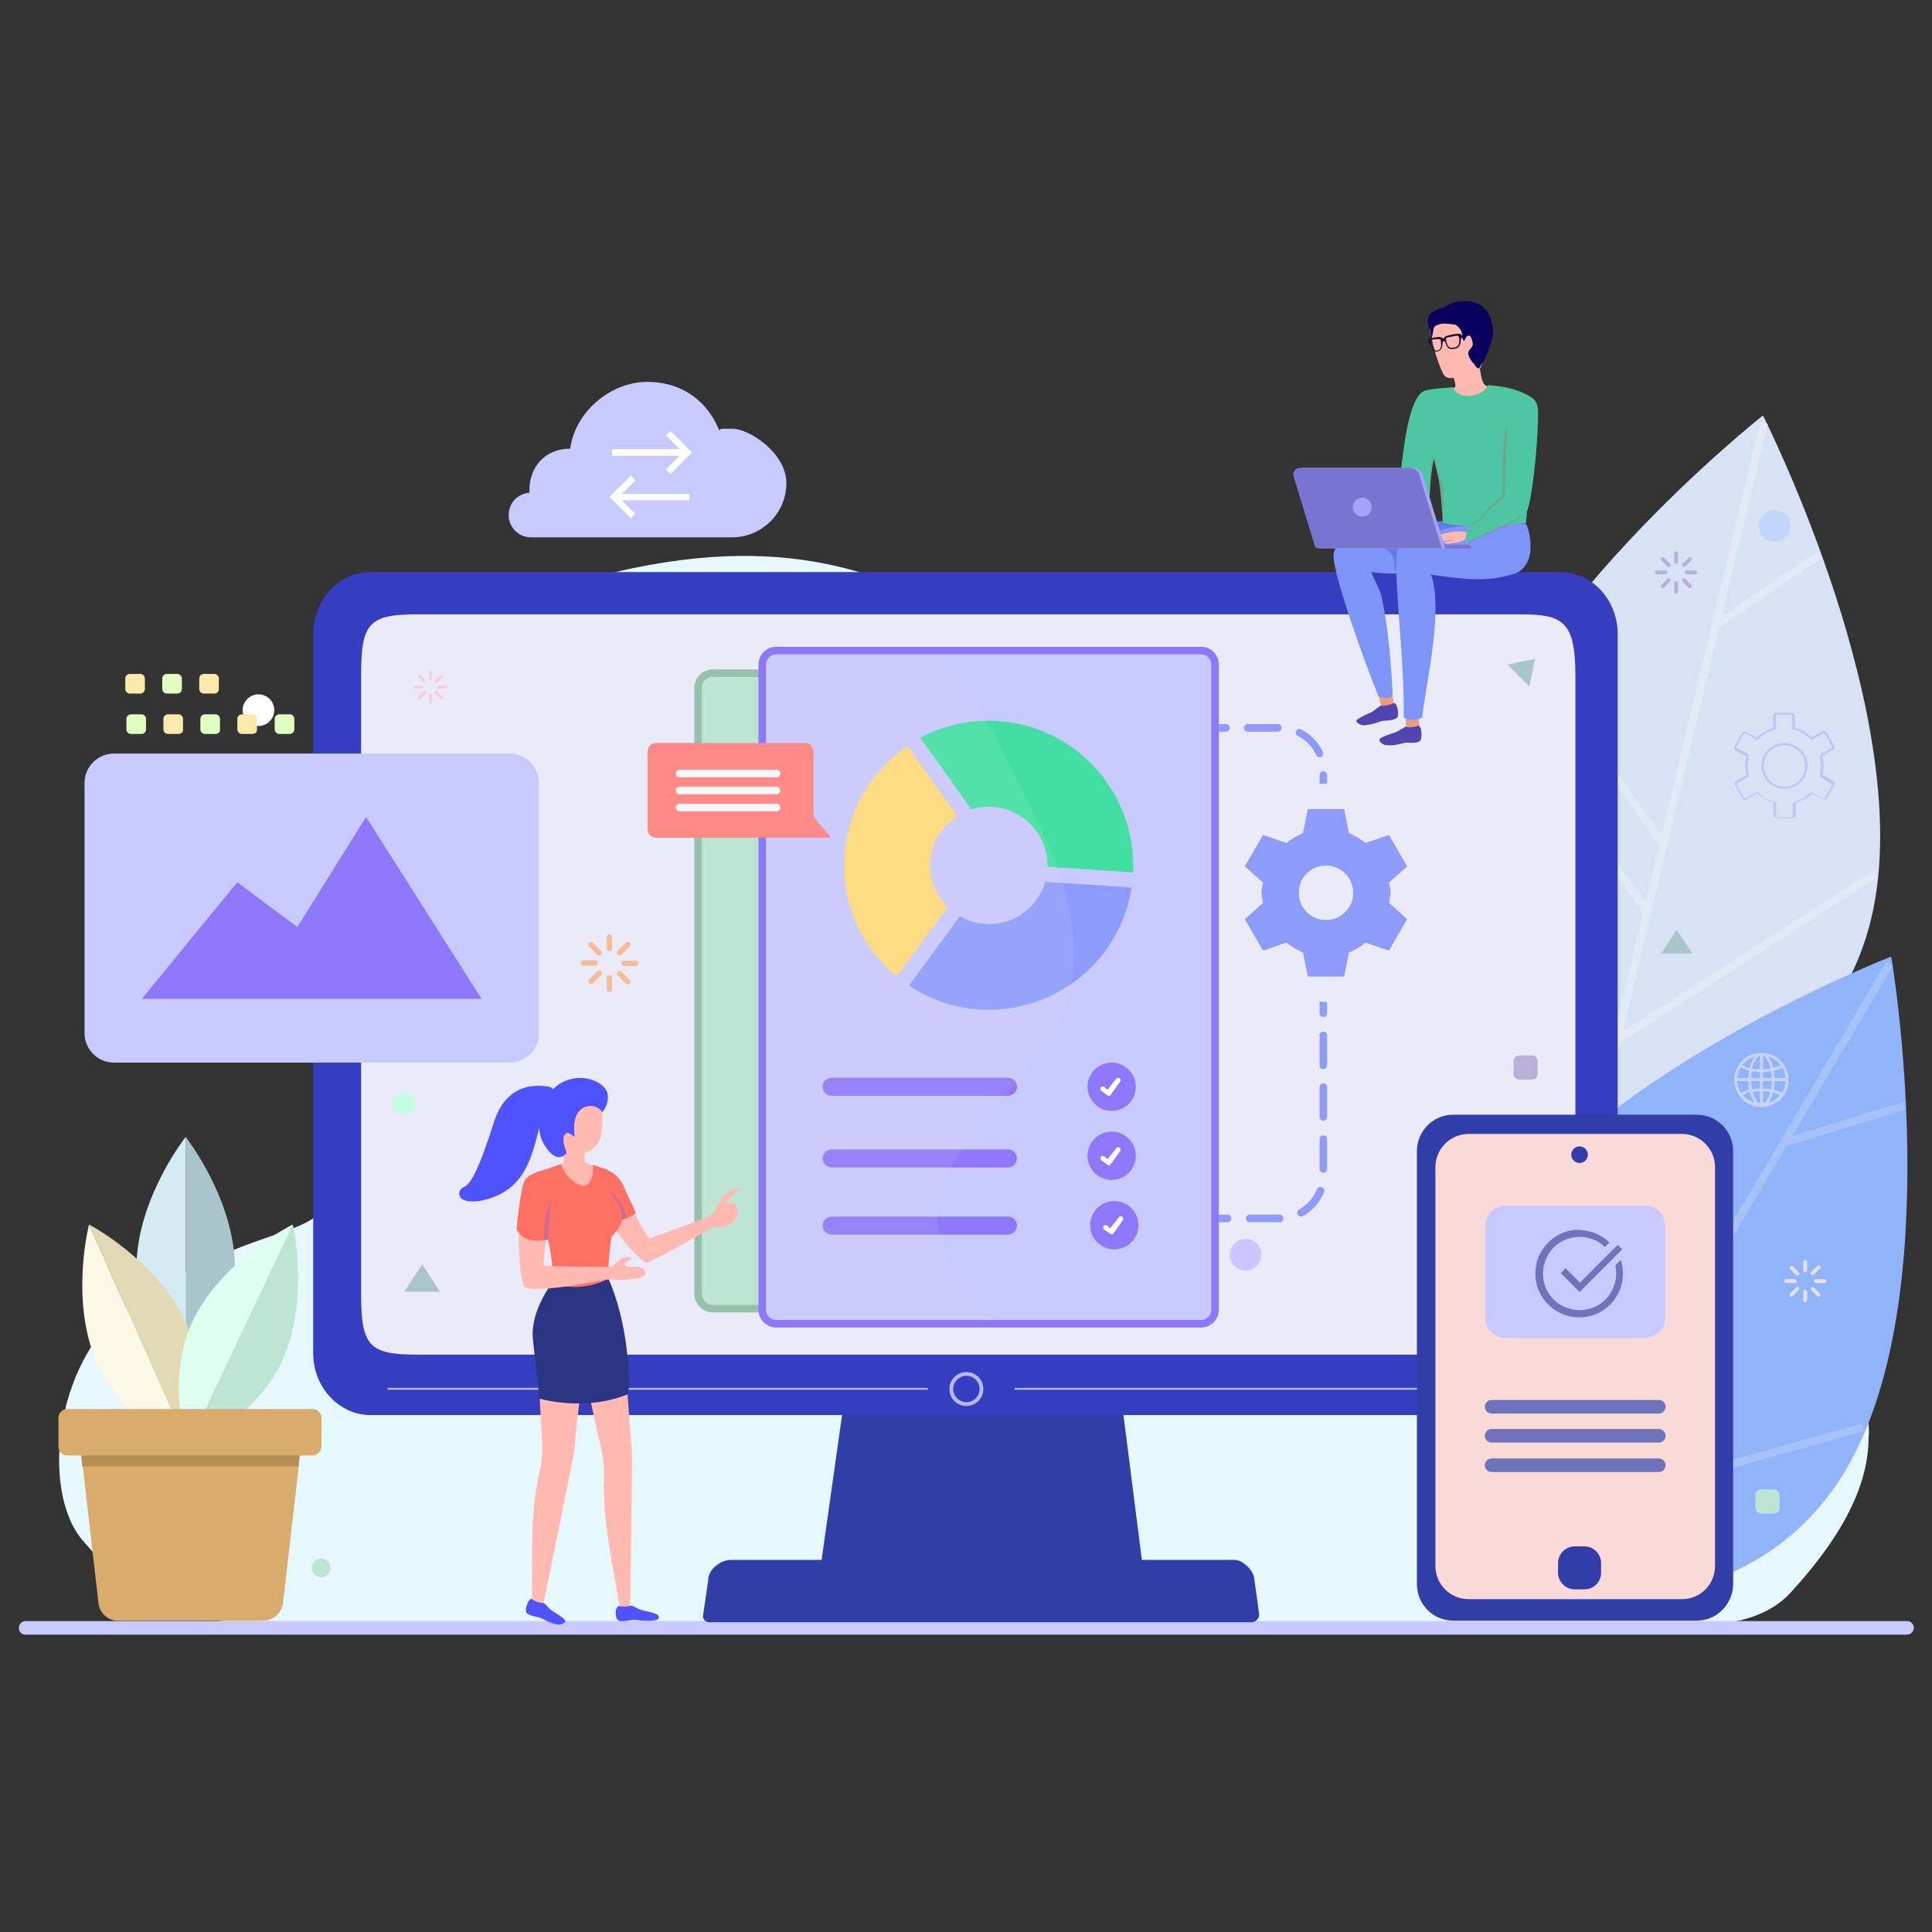 <svg version="1.1" id="Layer_1" xmlns="http://www.w3.org/2000/svg" x="0" y="0" viewBox="0 0 512 512" style="enable-background:new 0 0 512 512" xml:space="preserve"><rect x="0" y="0" width="512" height="512" fill="#333333" stroke="none"/><style>.st1{fill:#f3fcff}.st2{fill:#c8c9ff}.st4{fill:#e2eaf7}.st6{opacity:.6}.st7{fill:#b4cbf9}.st8{fill:#313da8}.st10{fill:#eaeaf9}.st11{fill:#b7b7f7}.st12{fill:#f6f6ff}.st13{fill:#bee5d4}.st15{opacity:.8}.st16{fill:#f2f2f2}.st17{opacity:.1}.st18{fill:#8e9afc}.st19{fill:#8e77fa}.st20{fill:#fff}.st25{fill:#f9f9f9}.st27{fill:#6f73bc}.st28{fill:#ffb9b0}.st29{fill:#4ec6a4}.st30{fill:#ed9c80}.st31{fill:#7d94f9}.st33{fill:#5045af}.st34{fill:#7a74d1}.st35{fill:#a4a4f7}.st36{opacity:.25}.st37{fill:#ce4a30}.st40{fill:#fe7062}.st41{opacity:.35}.st42{fill:#7762ef}.st44{fill:#4f52ff}.st50{fill:#d8ac6c}.st58,.st63,.st65,.st66,.st67{fill-rule:evenodd;clip-rule:evenodd;fill:#b8b0d6}.st63,.st65,.st66,.st67{fill:#bee5d4}.st65,.st66,.st67{fill:#e1ffc2}.st66,.st67{fill:#f9eaac}.st67{fill:#aac4cc}</style><g id="Feature_Graphic"><g id="base"><path d="M36.3 344.5c44.4-28.3 56.4-9.2 49.5-48.3-6.9-39.1-12.8-125.9 81.8-145.6 94.9-19.8 101.4 58.1 178.4 22.7 77-35.4 160.5 48 121.6 114.8-31.8 54.5 69.1 66.2 6.9 134-6.8 7.4-17.9 8.8-27.9 8.8l-380.7-1c-19.9 0-31.2-6.5-44.1-21.8-11.3-13.4-7.3-49.7 14.5-63.6z" style="fill:#e6f7ff"/><path class="st1" d="m469.8 284.2-352.6 73.1 378 23.5s1.2-7.3-5.7-19.9c-4.8-8.8-19-26.7-21.3-30.2-5.2-8.2-6.4-13.7-6.9-20.3-.2-2.4.2-8.9 2.4-14.1 2.9-6.5 6.1-12.1 6.1-12.1zM106.5 183.9l220.8 53.4-244.7 13.9s.3-5.2 1.4-14.8c.7-6.1 2.1-11.6 2.9-14.2 1.6-5.5 2.2-7.2 4.1-12.5.5-1.5 3-6.9 4-8.8 5.6-9.8 11.5-17 11.5-17z"/></g><path class="st2" d="M505.3 433.2H6.7c-1 0-1.7-.8-1.7-1.8s.8-1.8 1.7-1.8h498.7c1 0 1.8.8 1.8 1.8-.1 1.1-.9 1.8-1.9 1.8z"/><g id="leave_1"><path d="M495.9 243.4c-12.4 52.1-71.5 56.5-71.5 56.5s-50.4-31.7-38-83.8 80.8-106 80.8-106 41.2 81.2 28.7 133.3z" style="fill:#d7e2f4"/><path transform="rotate(13.433 445.25 205.554)" class="st4" d="M444.1 109.5h2.1v192.1h-2.1z"/><path transform="rotate(57.25 462.537 253.723)" class="st4" d="M461.5 212.7h2.1v82h-2.1z"/><path transform="rotate(144.587 417.669 214.992)" class="st4" d="M416.6 181.9h2.1V248h-2.1z"/><path transform="rotate(144.587 423.694 199.78)" class="st4" d="M422.6 169.8h2.1v60h-2.1z"/><path transform="rotate(55.738 468.404 156.419)" class="st4" d="M467.3 139.7h2.1v33.4h-2.1z"/></g><g id="leave_2"><path d="M489.3 389.3c-27.2 46.1-85 33-85 33s-38.9-45.1-11.6-91.3c27.2-46.1 108.5-77.5 108.5-77.5s15.3 89.6-11.9 135.8z" style="fill:#91b3fa"/><g class="st6"><path transform="rotate(30.56 451.958 338.066)" class="st7" d="M450.9 242.1h2.1v192.1h-2.1z"/><path transform="rotate(74.371 454.36 389.288)" class="st7" d="M453.3 348.3h2.1v82h-2.1z"/><path transform="rotate(161.714 422.896 339.047)" class="st7" d="M421.8 306h2.1v66.1h-2.1z"/><path transform="rotate(161.714 433.132 326.283)" class="st7" d="M432.1 296.3h2.1v60h-2.1z"/><path transform="rotate(72.86 488.619 298.027)" class="st7" d="M487.5 281.3h2.1v33.4h-2.1z"/></g></g><g id="MAC"><g id="Mac"><path class="st8" d="M331.6 429.9H187.9c-.9 0-1.6-.7-1.6-1.6l1.4-9.7c0-2.7 3.3-5.2 5.9-5.2h133.7c2.1 0 5.1 3 5.1 5.1l1.3 9.3c0 1.2-.9 2.1-2.1 2.1z"/><path class="st8" d="M296.9 368.5c-2.3-6.1-13.9-2-19.3-2H243c-5.4 0-16.9-4.8-18.6-.3l-7.2 51c0 4.4 9.9 3.3 15.3 3.3H288c5.4 0 15.2 2 15.2-2.4l-6.3-49.6z" id="Rounded_Rectangle_22_copy_3"/><path d="M413.5 151.6H98.2C89.8 151.6 83 159 83 168v190.6c0 9 6.8 16.4 15.2 16.4h315.3c8.4 0 15.2-7.3 15.2-16.4V168c0-9-6.8-16.4-15.2-16.4z" style="fill:#363dc1" id="Rounded_Rectangle_22_1_"/><path class="st10" d="M402.5 162.8H110.7c-13.1 0-15 2.4-15 16.3v163.6c0 13.9 1.9 16.3 15 16.3h291.8c15 0 15 0 15-16.3V179.1c0-14.8-3.5-16.3-15-16.3z" id="Rounded_Rectangle_22_copy_2_"/></g><path class="st11" d="M256.1 372.6c-2.5 0-4.5-2-4.5-4.5s2-4.5 4.5-4.5 4.5 2 4.5 4.5-2 4.5-4.5 4.5zm0-8c-1.9 0-3.5 1.6-3.5 3.5s1.6 3.5 3.5 3.5 3.5-1.6 3.5-3.5-1.5-3.5-3.5-3.5z"/><path class="st12" d="M102.7 368.1h143.2"/><path class="st11" d="M102.7 367.8h143.2v.5H102.7z"/><g><path class="st12" d="M268.9 368.1h142.5"/><path class="st11" d="M268.9 367.8h142.5v.5H268.9z"/></g></g><g id="Main_Docs"><path class="st13" d="M280.8 346.8h-91.9c-2.2 0-3.9-1.7-3.9-3.9V182.3c0-2.2 1.7-3.9 3.9-3.9h91.9c2.2 0 3.9 1.7 3.9 3.9v160.6c0 2.1-1.8 3.9-3.9 3.9z"/><path d="M280.8 347.8h-91.9c-2.7 0-4.9-2.2-4.9-4.9V182.3c0-2.7 2.2-4.9 4.9-4.9h91.9c2.7 0 4.9 2.2 4.9 4.9v160.6c0 2.7-2.2 4.9-4.9 4.9zm-91.9-168.4c-1.6 0-2.9 1.3-2.9 2.9v160.6c0 1.6 1.3 2.9 2.9 2.9h91.9c1.6 0 2.9-1.3 2.9-2.9V182.3c0-1.6-1.3-2.9-2.9-2.9h-91.9z" style="fill:#97c1ab"/><g class="st15"><path class="st16" d="M233.8 191.2h-27.7c-.8 0-1.5-.7-1.5-1.5s.7-1.5 1.5-1.5h27.7c.8 0 1.5.7 1.5 1.5.1.8-.6 1.5-1.5 1.5zM233.8 196.4h-27.7c-.8 0-1.5-.7-1.5-1.5s.7-1.5 1.5-1.5h27.7c.8 0 1.5.7 1.5 1.5.1.8-.6 1.5-1.5 1.5zM233.8 201.6h-27.7c-.8 0-1.5-.7-1.5-1.5s.7-1.5 1.5-1.5h27.7c.8 0 1.5.7 1.5 1.5.1.8-.6 1.5-1.5 1.5z"/></g><g class="st15"><path class="st16" d="M280.8 320.1h-71.9c-1.4 0-2.5-1.1-2.5-2.5s1.1-2.5 2.5-2.5h71.9c1.4 0 2.5 1.1 2.5 2.5-.1 1.4-1.2 2.5-2.5 2.5z"/></g><g class="st15"><path class="st16" d="M280.8 328.8h-71.9c-1.4 0-2.5-1.1-2.5-2.5s1.1-2.5 2.5-2.5h71.9c1.4 0 2.5 1.1 2.5 2.5-.1 1.4-1.2 2.5-2.5 2.5z"/></g><g class="st15"><path class="st16" d="M280.8 337.5h-71.9c-1.4 0-2.5-1.1-2.5-2.5s1.1-2.5 2.5-2.5h71.9c1.4 0 2.5 1.1 2.5 2.5-.1 1.4-1.2 2.5-2.5 2.5z"/></g><g class="st17"><path class="st16" d="M238.4 178.9c-.2 0-26.8 45.6-30.3 63-2.2 11.1-3.2 26.3 8.4 40.4 12.1 14.8 26.2 28.2 24.5 41.9-1.8 13.7-14.8 24.6-14.8 24.6h49.4s4.5.1 5.4 0c1.9-.1 2.7-1.3 3-1.9.4-.7.3-1.8.3-1.8l.2-162.6c0-1.7-1.6-3.5-3.6-3.5h-42.5z"/></g><g><path class="st18" d="M339.1 323.9h-7.9c-.6 0-1-.4-1-1s.4-1 1-1h7.9c.6 0 1 .4 1 1s-.4 1-1 1zm-13.8 0h-7.9c-.6 0-1-.4-1-1s.4-1 1-1h7.9c.6 0 1 .4 1 1s-.4 1-1 1zm-13.8 0h-7.9c-.6 0-1-.4-1-1s.4-1 1-1h7.9c.6 0 1 .4 1 1s-.4 1-1 1zm-13.8 0h-7.9c-.6 0-1-.4-1-1s.4-1 1-1h7.9c.6 0 1 .4 1 1s-.4 1-1 1zm-13.7 0h-1.4c-2.4 0-4.6-.7-6.6-1.9-.5-.3-.6-.9-.3-1.4.3-.5.9-.6 1.4-.3 1.7 1 3.6 1.6 5.6 1.6h1.4c.6 0 1 .4 1 1s-.6 1-1.1 1zm60.8-1.5c-.3 0-.7-.2-.9-.5-.3-.5-.1-1.1.4-1.4 2.1-1.2 3.8-3.1 4.7-5.3.2-.5.8-.8 1.3-.6.5.2.8.8.6 1.3-1.1 2.7-3 4.9-5.5 6.3-.3.2-.4.2-.6.2zm-72.4-4.4c-.3 0-.7-.2-.9-.5-1.1-1.9-1.6-4-1.6-6.2v-1.9c0-.6.4-1 1-1s1 .4 1 1v1.9c0 1.8.5 3.6 1.4 5.2.3.5.1 1.1-.4 1.4-.2 0-.4.1-.5.1zm78.3-7.2c-.6 0-1-.4-1-1v-7.9c0-.6.4-1 1-1s1 .4 1 1v7.9c0 .6-.4 1-1 1zm-79.8-6.4c-.6 0-1-.4-1-1v-7.9c0-.6.4-1 1-1s1 .4 1 1v7.9c0 .6-.5 1-1 1zm79.8-7.4c-.6 0-1-.4-1-1v-7.9c0-.6.4-1 1-1s1 .4 1 1v7.9c0 .6-.4 1-1 1zm-79.8-6.4c-.6 0-1-.4-1-1v-7.9c0-.6.4-1 1-1s1 .4 1 1v7.9c0 .6-.5 1-1 1zm79.8-7.3c-.6 0-1-.4-1-1v-7.9c0-.6.4-1 1-1s1 .4 1 1v7.9c0 .5-.4 1-1 1zm-79.8-6.4c-.6 0-1-.4-1-1V268c0-.6.4-1 1-1s1 .4 1 1v7.9c0 .5-.5 1-1 1zm79.8-7.4c-.6 0-1-.4-1-1v-7.9c0-.6.4-1 1-1s1 .4 1 1v7.9c0 .5-.4 1-1 1zm-79.8-6.4c-.6 0-1-.4-1-1v-7.9c0-.6.4-1 1-1s1 .4 1 1v7.9c0 .5-.5 1-1 1zm79.8-7.4c-.6 0-1-.4-1-1v-7.9c0-.6.4-1 1-1s1 .4 1 1v7.9c0 .5-.4 1-1 1zm-79.8-6.4c-.6 0-1-.4-1-1v-7.9c0-.6.4-1 1-1s1 .4 1 1v7.9c0 .5-.5 1-1 1zm79.8-7.4c-.6 0-1-.4-1-1V233c0-.6.4-1 1-1s1 .4 1 1v7.9c0 .6-.4 1-1 1zm-79.8-6.4c-.6 0-1-.4-1-1v-7.9c0-.6.4-1 1-1s1 .4 1 1v7.9c0 .6-.5 1-1 1zm79.8-7.4c-.6 0-1-.4-1-1v-7.9c0-.6.4-1 1-1s1 .4 1 1v7.9c0 .6-.4 1-1 1zm-79.8-6.4c-.6 0-1-.4-1-1v-7.9c0-.6.4-1 1-1s1 .4 1 1v7.9c0 .6-.5 1-1 1zm79.8-7.4c-.6 0-1-.4-1-1v-7.9c0-.6.4-1 1-1s1 .4 1 1v7.9c0 .6-.4 1-1 1zm-79.8-6.4c-.6 0-1-.4-1-1v-2.4c0-2 .5-3.9 1.4-5.7.3-.5.9-.7 1.3-.4.5.3.7.9.4 1.3-.8 1.5-1.1 3.1-1.1 4.8v2.4c0 .6-.5 1-1 1zm78.8-7.2c-.4 0-.7-.2-.9-.6-1-2.2-2.7-4-4.9-5.1-.5-.2-.7-.9-.4-1.3.2-.5.8-.7 1.3-.4 2.6 1.3 4.6 3.4 5.8 6 .2.5 0 1.1-.5 1.3-.1.1-.3.1-.4.1zm-73.7-4.8c-.3 0-.6-.2-.8-.4-.3-.5-.2-1.1.3-1.4 2.1-1.4 4.5-2.2 7.1-2.2h1c.6 0 1 .4 1 1s-.4 1-1 1h-1c-2.1 0-4.2.6-6 1.8-.2.1-.4.2-.6.2zm62.6-2h-7.9c-.6 0-1-.4-1-1s.4-1 1-1h7.9c.6 0 1 .4 1 1s-.4 1-1 1zm-13.8 0H317c-.6 0-1-.4-1-1s.4-1 1-1h7.9c.6 0 1 .4 1 1s-.5 1-1.1 1zm-13.8 0h-7.9c-.6 0-1-.4-1-1s.4-1 1-1h7.9c.6 0 1 .4 1 1s-.4 1-1 1zm-13.7 0h-7.9c-.6 0-1-.4-1-1s.4-1 1-1h7.9c.6 0 1 .4 1 1s-.5 1-1 1z"/><circle class="st10" cx="353" cy="236.6" r="29"/><path class="st18" d="m369.3 240.3-1.2-1 .1-.5c.2-1 .3-1.7.3-2.2 0-.5-.1-1.2-.3-2.2l-.1-.5 4.8-4.3-4.8-8.3-1.3.4-4.9 1.7c-1.4-1.1-2.9-2-4.4-2.6l-1.3-6.4h-9.6l-.3 1.4-1 5c-1.5.6-3 1.5-4.4 2.6l-4.9-1.7-1.3-.4-4.8 8.3 4.8 4.3-.1.5c-.2 1-.3 1.7-.3 2.2 0 .5.1 1.2.3 2.2l.1.5-4.8 4.3 4.8 8.3 1.3-.4 4.9-1.7c1.4 1.1 2.9 2 4.4 2.6l1.3 6.4h9.6l1.3-6.4c1.5-.6 3-1.5 4.4-2.6l4.9 1.7 1.3.4 4.8-8.3-3.6-3.3zm-10.7-3.7c0 2-.7 3.7-2.1 5.1-1.4 1.4-3.1 2.1-5.1 2.1-2 0-3.7-.7-5.1-2.1-1.4-1.4-2.1-3.1-2.1-5.1 0-2 .7-3.7 2.1-5.1 1.4-1.4 3.1-2.1 5.1-2.1 2 0 3.7.7 5.1 2.1 1.4 1.4 2.1 3.1 2.1 5.1zm5.9-4.1v-.1h.2l-.2.1zm-26.3-.1v.1l-.2-.1h.2z"/></g><g><path class="st2" d="M318.3 350.8H205.7c-2 0-3.7-1.7-3.7-3.7v-171c0-2 1.7-3.7 3.7-3.7h112.6c2 0 3.7 1.7 3.7 3.7v171c0 2-1.6 3.7-3.7 3.7z"/><path class="st19" d="M318.3 351.8H205.7c-2.6 0-4.7-2.1-4.7-4.7v-171c0-2.6 2.1-4.7 4.7-4.7h112.6c2.6 0 4.7 2.1 4.7 4.7v171c0 2.6-2.1 4.7-4.7 4.7zM205.7 173.4c-1.5 0-2.7 1.2-2.7 2.7v171c0 1.5 1.2 2.7 2.7 2.7h112.6c1.5 0 2.7-1.2 2.7-2.7v-171c0-1.5-1.2-2.7-2.7-2.7H205.7z"/><path class="st19" d="M267.1 290.4h-46.7c-1.4 0-2.4-1.1-2.4-2.4 0-1.4 1.1-2.4 2.4-2.4h46.7c1.4 0 2.4 1.1 2.4 2.4 0 1.3-1.1 2.4-2.4 2.4z"/><circle class="st19" cx="294.6" cy="288" r="6.4" id="Ellipse_44_1_"/><path class="st20" d="M293.9 290.4c-.2 0-.3 0-.5-.2l-1.5-1.1c-.3-.2-.3-.6-.2-.9.2-.3.6-.3.9-.2l.9.8 2.3-2.9c.2-.3.6-.3.9-.2.3.2.3.6.2.9l-2.6 3.6c0 .1-.1.2-.4.2z" id="Path_395_1_"/><g><circle class="st19" cx="294.6" cy="306.3" r="6.4" id="Ellipse_44_2_"/><path class="st20" d="M293.9 308.8c-.2 0-.3 0-.5-.2l-1.5-1.1c-.3-.2-.3-.6-.2-.9.2-.3.6-.3.9-.2l.9.8 2.3-2.9c.2-.3.6-.3.9-.2.3.2.3.6.2.9l-2.6 3.6s-.1.2-.4.2z" id="Path_395_2_"/><g><path class="st19" d="M267.1 309.4h-46.7c-1.4 0-2.4-1.1-2.4-2.4 0-1.4 1.1-2.4 2.4-2.4h46.7c1.4 0 2.4 1.1 2.4 2.4 0 1.3-1.1 2.4-2.4 2.4z"/></g></g><g><circle class="st19" cx="295.3" cy="324.7" r="6.4" id="Ellipse_44_3_"/><path class="st20" d="M294.6 327.1c-.2 0-.3 0-.5-.2l-1.5-1.1c-.3-.2-.3-.6-.2-.9.2-.3.6-.3.9-.2l.9.8 2.3-2.9c.2-.3.6-.3.9-.2.3.2.3.6.2.9L295 327s-.1.1-.4.1z" id="Path_395_3_"/><g><path class="st19" d="M267.1 327.2h-46.7c-1.4 0-2.4-1.1-2.4-2.4 0-1.4 1.1-2.4 2.4-2.4h46.7c1.4 0 2.4 1.1 2.4 2.4 0 1.3-1.1 2.4-2.4 2.4z"/></g></g><g><path d="m237.6 258.8 13.5-18.4c-2.8-2.8-4.6-6.7-4.6-11 0-5.5 2.9-10.3 7.2-13.1l-13.2-18.6c-10.1 6.9-16.8 18.5-16.8 31.7 0 11.8 5.4 22.4 13.9 29.4z" style="fill:#ffd977"/><path d="M257.4 214.5c1.5-.5 3-.7 4.6-.7 8.6 0 15.6 7 15.6 15.6v.3l22.7 1.5v-1.9c0-21.1-17.2-38.3-38.3-38.3-6.5 0-12.7 1.6-18.1 4.5l13.5 19z" style="fill:#43dfa2"/><path class="st18" d="M277 233.7c-1.9 6.5-7.9 11.2-14.9 11.2-2.8 0-5.5-.8-7.7-2.1l-13.5 18.4c6.1 4.1 13.4 6.4 21.2 6.4 19.1 0 35-14.1 37.8-32.4l-22.9-1.5z"/></g><g class="st17"><path d="M251.2 173.5c.2 0 28.2 47.5 31.9 65.6 2.3 11.5 3.4 27.3-8.8 42-12.7 15.3-27.5 29.3-25.7 43.5s15.2 25.3 15.2 25.3h-51.2s-5.6.1-6.5 0c-2-.1-2.4-1-2.7-1.6-.4-.7-.3-2-.3-2v-170c0-1.5 1.1-2.8 3-2.8h45.1z" style="fill:#eaeaea"/></g></g><g><path d="M219.8 222h-46.1c-1.1 0-2.1-1.1-2.1-2.4v-20.3c0-1.3.9-2.4 2.1-2.4h39.8c1.1 0 2.1 1.1 2.1 2.4V216c0 1.3 5.4 6 4.2 6z" style="fill:#ff8a87"/><path class="st25" d="M205.8 206h-25.7c-.6 0-1-.5-1-1 0-.6.5-1 1-1h25.7c.6 0 1 .5 1 1 0 .6-.5 1-1 1zM205.8 210.5h-25.7c-.6 0-1-.5-1-1 0-.6.5-1 1-1h25.7c.6 0 1 .5 1 1 0 .6-.5 1-1 1zM205.8 215h-25.7c-.6 0-1-.5-1-1 0-.6.5-1 1-1h25.7c.6 0 1 .5 1 1 0 .6-.5 1-1 1z"/></g></g><path class="st2" d="M135 281.6H30.2c-4.3 0-7.8-3.5-7.8-7.8v-66.3c0-4.3 3.5-7.8 7.8-7.8H135c4.3 0 7.8 3.5 7.8 7.8v66.3c.1 4.3-3.5 7.8-7.8 7.8z"/><path class="st19" d="m97 216.5-18.2 29.2-15.9-11.9-25.3 30.9h90z" id="Shape_61_2_"/><g id="Mobile"><path class="st8" d="M449.6 429.5h-64.4c-5.4 0-9.7-4.3-9.7-9.7V305.1c0-5.4 4.3-9.7 9.7-9.7h64.4c5.4 0 9.7 4.3 9.7 9.7v114.6c0 5.4-4.3 9.8-9.7 9.8z"/><path d="M445.7 423.8h-56.5c-4.8 0-8.8-3.9-8.8-8.8V309.3c0-4.8 3.9-8.8 8.8-8.8h56.5c4.8 0 8.8 3.9 8.8 8.8V415c0 4.9-3.9 8.8-8.8 8.8z" style="fill:#f9dad7"/><circle class="st8" cx="418.6" cy="306" r="2.2"/><path class="st8" d="M419.9 421.2h-2.6c-2.4 0-4.4-2-4.4-4.4v-2.6c0-2.4 2-4.4 4.4-4.4h2.6c2.4 0 4.4 2 4.4 4.4v2.6c0 2.5-2 4.4-4.4 4.4z"/><path class="st2" d="M435.9 354.6H399c-3 0-5.4-2.4-5.4-5.4v-24.3c0-3 2.4-5.4 5.4-5.4h36.9c3 0 5.4 2.4 5.4 5.4v24.3c.1 2.9-2.4 5.4-5.4 5.4z"/><path class="st27" d="M422.9 326.9c1.3.6 2.6 1.3 3.6 2.4l-1.2 1.2c-.8-.8-1.9-1.6-3-2-1.2-.5-2.4-.7-3.7-.7-1.8 0-3.5.5-4.9 1.3-1.4.8-2.6 2-3.5 3.5-.8 1.6-1.3 3.1-1.3 4.9 0 1.8.5 3.5 1.3 4.9.8 1.4 2 2.6 3.5 3.5 1.6.8 3.1 1.3 4.9 1.3 1.8 0 3.5-.5 4.9-1.3 1.4-.8 2.6-2 3.5-3.5.8-1.6 1.3-3.1 1.3-4.9 0-.7-.1-1.4-.2-2.2l1.4-1.4c.4 1.1.6 2.3.6 3.6 0 2-.5 4.1-1.6 5.9-1 1.7-2.4 3.1-4.1 4.1-1.8 1.1-3.7 1.6-5.9 1.6-2 0-4.1-.5-5.9-1.6-1.7-1-3.1-2.4-4.1-4.1-1.1-1.8-1.6-3.7-1.6-5.9s.5-4.1 1.6-5.9c1-1.7 2.4-3.1 4.1-4.1 1.8-1.1 3.7-1.6 5.9-1.6 1.5.2 3.1.4 4.4 1zm7 4.2-10.7 10.7-.6.6-.6-.6-4.4-4.4 1.3-1.3 3.8 3.8 10-10 1.2 1.2zM439.6 374.6h-44.3c-1 0-1.8-.8-1.8-1.8s.8-1.8 1.8-1.8h44.3c1 0 1.8.8 1.8 1.8s-.8 1.8-1.8 1.8zM439.6 382.3h-44.3c-1 0-1.8-.8-1.8-1.8s.8-1.8 1.8-1.8h44.3c1 0 1.8.8 1.8 1.8s-.8 1.8-1.8 1.8zM439.6 390.1h-44.3c-1 0-1.8-.8-1.8-1.8s.8-1.8 1.8-1.8h44.3c1 0 1.8.8 1.8 1.8s-.8 1.8-1.8 1.8z"/></g><g id="Programmer"><path class="st28" d="M392 96.3c.2 1.4.5 4.6 1.4 5.6.9.9 1.6.1 2.5.4-1.2 1.8-4.7 7.2-6.6 7.5-2 .3-7.3-5.8-6.7-6.5.6-.7 3.1 0 3.1-1 0-1.1-.4-1.5-.5-2.5"/><path class="st29" d="M400.4 139.2s-12.5 1.4-15.3 1.5c-2.9.1-2.7-1.4-2.7-1.4-.1-3.2-.7-10.6-1.3-13.1-.6-2.4-.8-3.2-1.3-5.5-1.1-5-1-5.9-2.2-12.1l7.4-6s.8 2.3 3.9 2.3c4.2.1 5.5-2.9 5.5-2.9l10.2 6.7 1 16.4-1.2 13.5"/><path class="st28" d="M393.2 93.1c-.1.9-.2 2-.4 2.9-.3 1.7-1.1 2.7-2.8 3.1-1.2.3-2.4.4-3.5.7-1.1.3-2.1.6-3.1.2-1-.5-1.1-1.4-1.6-2.4-.4-1-.9-2.3-1.2-3.3-.6-2.1-1.1-4.1-1.6-6.2-.1-.3-.1-.7-.1-1 0-.2 0-.3.1-.4.1-.2.2-.2.4-.3 2.3-.9 4.6-1.8 7-2.4 1.7-.4 3.5-.7 5.1 0 1.6.7 2.4 2.2 3.3 3.7.1.2.2.5.1.7"/><path class="st30" d="M365.3 183.7s.4 2.5.7 3.3c.3.8 3.1.1 3.3-.5.2-.5-.9-4.6-.9-4.6"/><path class="st31" d="M377.6 151.3c-4.3.9-9.8.9-14.2.3.6 1.8 2.1 4 2.7 6.5 1.9 8.2 2.6 19.2 3 26 0 0-.9 1.7-3.8.4-4.4-10.8-12-32.5-11.9-37.3.1-6 15.1-7.5 26.1-9"/><path d="M396.8 139.2c3.5 2.5-19.2 12-19.2 12-2.5.5-5 .7-7.4.7-.2-.4-.5-.9-.6-1.4-.1-.7-.1-1.3-.2-2-.2-1.3-1.1-2.4-2.3-3-1.1-.7-2.4-1-3.7-1.2-3.1-.5-8.4-.1-8.4-.1 6.8-5 20.7-5.7 27.2-6.1 1.3 2 14.1.8 14.6 1.1z" style="fill:#617ee5"/><path class="st30" d="M372.5 189.4s0 2.5.2 3.4c.2.9 3.1.6 3.3.1.3-.5-.1-4.7-.1-4.7"/><path class="st33" d="M367.5 197.5c2.5.2 4.3-.7 5.4-.7.9.1 3.2.2 3.6-.7.3-.6.4-3.5-.6-3.8 0 0-.2.1-.6.2-.6.2-1.6.3-2.9.1-1.8 1-1.8 1.3-3.9 1.9-.9.3-1.9.7-2.6 1.1-.9.5.2 1.8 1.6 1.9zM361.5 192.2c2.5-.1 4.2-1.2 5.3-1.2.9 0 3.2-.2 3.6-1 .3-.7 0-3.6-1-3.7l-.6.3c-.6.2-1.6.5-2.9.4-1.7 1.1-1.7 1.5-3.7 2.3-.9.4-1.9.9-2.5 1.4-.8.4.4 1.5 1.8 1.5z"/><path class="st31" d="M404.3 138.7s-6.9.7-15.3.5c-2 0-16.8 2.8-18.2 5.3-2.3 4.1 1.5 28.3 1.2 45.6 0 0 1.8 1.5 4.9.1.8-8.5 5.8-28.5 2.3-37.9 8.2 1.1 14.8 2.2 22.2-.3 1.7-.6 3-1.8 3.8-4.1.8-2.2.4-7.2-.9-9.2z"/><g><path class="st29" d="M385 102.6c-.6.1-1.9.2-2.3.2-2.1.2-2.6.2-4.7.6-5.1 1-6.2 18.2-7 23.2-1 6 0-1.8-1.5 4.9-.5 2.3-2-5-3.1.4.4 2.6-.9 3.4.7 3.6 7 2.4 10.1 9.6 11.4-1 1-7.7 0-5.3 1.7-14.1 2-4.5 3.6-13.1 4.8-17.8z"/></g><g><path class="st28" d="M388.7 142.3c-.5 1-1.6 1.3-2.7 1.5-.8.1-1.6.3-2.3.3-.4 0-.8 0-.9-.3-.1-.4 1.7-.4 2.5-.8-1.8.2-3.6.6-5.4 1-.2.1-.4.1-.6.1-.2 0-.4-.2-.4-.4s.1-.3.2-.5c.4-.6 1-.9 1.7-1.1 2.6-1.1 5.5-1.6 8.2-1"/></g><g><path class="st34" d="m390.1 145.4-14.9-.2-.3-1 14.5.2z"/></g><g><path class="st35" d="M349.7 145.3H383l-6-19.5c-.3-1.1-1.3-1.8-2.5-1.8h-29.2c-1.1 0-1.9 1.1-1.6 2.2l6 19.1z"/><path class="st34" d="M349.2 145.3h32.9l-6-19.5c-.3-1.1-1.3-1.8-2.5-1.8h-29.2c-1.1 0-1.9 1.1-1.6 2.2l5.7 18.7c.2.2.4.4.7.4z"/></g><g class="st36"><path class="st37" d="M399.4 111.9c-1.7 7.5-.9 14.3-1.3 19.7-5.3 3.4-3.4 4.5-8.8 7.8 0 0 .2.4-.3 2.1-.3 1 .2 2.3.2 2.3 4.1-1.9 13.5-5.7 15.3-8 .6-.8 3.1-16.3 3.2-25.9 0-1.4 0-2.8-.9-3.9-.4-.6-1.1-.9-1.7-1.3-3.7-1.9-6.5-2.4-10.6-2.7"/></g><g><path class="st29" d="M399.4 111.9c-.1 8-.7 11.7-.6 19.7-6.9 5.3-4.1 5.3-9.9 8.2 0 0-.8 2.8-.3 3.8.4.2 14.4-6.3 15.8-7.7 1.3-1.2 3.1-16.3 3.2-25.9 0-1.4 0-2.8-.9-3.9-.4-.6-1.1-.9-1.7-1.3-3.7-1.9-6.5-2.4-10.6-2.7"/></g><g><path d="M387.2 88.7c-.1-.3-.7-.3-1.4-.2-.7.1-2.4.4-2.8.7-.4.3-.3.5-.5.5s-.2-.2-.6-.3c-.4-.2-1.5 0-2.1.1-.7.1-1.3.3-1.3.6s.2.8.3.9c.1.1.1.1.7 1.3.3.7.8 1 1.6.8 1.1-.3 1.1-1.5 1.2-2.1.1-.5.1-.6.3-.6.2 0 .3 0 .5.5s.4 1.6 1.6 1.6c1.5 0 2.1-.5 2.3-1.5.2-1.3.2-1.3.3-1.4 0-.1 1.1.1 1.1.1v-.4c-.1 0-1.2-.5-1.2-.6zm-5.3 2.8c0 .7-.3 1.3-1 1.4-.7.1-1-.2-1.4-1.1-.3-.7-.4-1.3-.3-1.6.1-.2.5-.2 1.3-.3.8-.1 1.1-.1 1.3.3.1.2.1.7.1 1.3zm4.8-.9c-.1.9-.4 1.4-1.4 1.5-1.3.2-1.6-.3-1.8-.9-.2-.6-.3-1.1-.3-1.3 0-.4.3-.5 1.1-.6.8-.2 1.9-.4 2.1-.3.3.3.4.8.3 1.6z" style="fill:#13102d"/></g><g><path d="M395.5 86.2c-.1-.7-.3-1.3-.5-1.9-.6-1.7-1.8-3.1-3.4-3.8-2.1-.9-4.9-.9-7-.1-1.2.5-1.7 1.2-2.3 1.2-.5 0-1.2.3-1.7.6-1.4.8-1.8.7-2.2 2.4-.1.6.3 2.2.4 2.4.2.2.3 1.4.4 2 .1.5.2.7.2.7s.4-1.6.4-1.8c0-.6.2-1.2.6-1.5.5-.4 1.2-.5 1.7-.6.6-.2 3.5.2 3.7.3 1 .7 1.7 1.7 1.7 2.8.2 2.1.7 1.2.7 1.2.3-1.2 1.1-1.4 1.5-.9.3.4.5 1.1.6 1.9.1.9-.9 1.3-1.2 2.3-.2.6.8 2.4 1.4 2.9.2.2.2.1.4.5.1.2.4.6.6.7.5.3.5.1.6-.1.3-.7.9-1.4 1.3-2.2.3-.5.4-.7.6-1.2.3-.8.3-.5.5-1.4.8-2 1.5-4.2 1-6.4z" style="fill:#09005d"/></g><g class="st36"><path class="st37" d="M379.9 120.2s1.3 4.7 1.4 4.9c0 .1.7 2.5 1 3.6.1.4.2.8.2 1.1l.1 4.2-.3 2-.2-3.1-.2-2.3s-.3-3.1-.8-5.2-.7-2.9-.7-2.9l-.2-.9-.3-1.4z"/></g><g class="st36"><path class="st37" d="M379.9 120.3s-.3 1.8-.5 2.2c-.2.5-.4 3.3-.4 3.3l.1 3.5.1-1.9.3-2.6.4-2.6.1-.5-.1-1.4z"/></g></g><circle class="st35" cx="361" cy="134.4" r="2.5"/><g id="Girl"><path class="st28" d="M195.2 320.8c0 .4.6.7.2 1.4-.8 1.7-3.3 4-6.3 2.9-.1 0-16.4 9.5-17.7 9.5-1.3 0-9.8-8.1-12.6-18.1-.7-2.4-.4-5.2 1.8-6.4 0 0 1.9.5 3.1 2.7 1.9 3.5 7.4 15.1 8.6 15.5 1.5-1 9-3.2 15-5.8 1.3-.6 1.9-1.1 2.3-2 .5-.9 1.6-2.9 2.5-3.9.3-.3 3.9-2.2 3.9-1.6 0 .4-1.1 1.3-2.4 2.2-.7.4-1 1.3-1.2 1.6-.2.5 2.6-.4 2.8.6.2.1 0 1.2 0 1.4z"/><path class="st40" d="M160 309.8c2.1.5 3.9 1.9 4.9 3.8.3.5.5 1 .7 1.5.9 2.2 2.1 4.2 2.9 6.4-1.2 1-2.6 1.4-3.8 1.8-1.1.4-2.4.6-3.6.5-.2 0-.4 0-.6-.1-.3-.1-.4-.3-.6-.5-.4-.4-.7-.9-1.1-1.3-.3-.4-.6-.8-.7-1.2-.2-.6 0-1.3.2-1.9"/><g class="st41"><path class="st42" d="M162.1 315.8c-.1-.1-.2-.2-.3-.2-.2-.1-.5.1-.6.3-.1.2-.1.4-.1.7 0 .9.2 1.8.4 2.6l-.3 4.7c1.1.1 2.3-.1 3.3-.5.5-.2 1-.4 1.6-.6-.4-2.7-2.2-4.9-4-7z"/></g><path class="st28" d="M154.9 305.1s-.1 2.9.4 3.1c.9.4 1.9.6 1.9.6v6l-8.1-1.2-5.5-3.1s5.8-1.9 5.8-2.5c.1-.6-.3-3.8-.3-3.8M142.5 392.5c-2.2 10.5-1.2 24.8-1.6 32.7.1 0 3 .4 3 .4s6.8-33.1 8-39.5c.1-.4.1-.9.2-1.2.3-4.8-4-5-6.4-1.1-.4.6-.8 1.4-1.1 2.1-.1.3-.3.6-.4 1-.4 1-.8 2.1-1.1 3.3v.1c-.1.3-.2.7-.3 1v.1c-.1.4-.2.7-.3 1.1z"/><path class="st28" d="M155.4 355c-.1.9-.5 5-1.1 9.8-.5 4.1-1 8.7-1.4 12.3-.3 2.7-.5 4.9-.6 5.9 0 .6-.1 1.2-.2 1.8-1 4.8-4.3 5-6.3 3.9-.3-.1-.5-.3-.8-.5-.5-.4-.8-.9-.9-1.4-.1-1-.3-2.3-.4-3.9-.2-3.1-.4-7.1-.6-11-.2-4.8-.4-9.4-.4-12v-.4c0-7.9 7.3-13 11.8-10.6.1 0 .1 0 .2.1.1 0 .1.1.2.1.5.3.7 1.5.7 2.9 0 1-.1 2.1-.2 3z"/><path class="st28" d="m144.3 385-.6-2.1c0 .5.1 3.8-.7 7.3v.1c-.1.3-.2.7-.3 1v.1c-.2.6-.2.9-.2 1.1 0 .9 2-3.2 2.5-4.2.1-.1.1-.2.1-.2l-.5-2.2-.3-.9zM160.1 394.5c-.2 11 3.2 23.8 4.1 31.8.1 0 2.8-.4 2.8-.4s.5-33.5.5-40.1c0-.5 0-.9-.1-1.3-.5-4.8-4.5-4-6 .5-.3.7-.5 1.5-.6 2.4-.1.3-.1.7-.2 1.1-.2 1.1-.3 2.3-.4 3.6v.1c0 .4 0 .7-.1 1.1V394.5z"/><path class="st28" d="M162.3 390c-.3-.1-.5-.2-.8-.3-.5-.3-.9-.7-1-1.2-.3-.9-.6-2.3-1-3.8-.7-3-1.6-6.9-2.4-10.7-1-4.7-1.9-9.2-2.4-11.8 0-.1-.4-2-.5-2.2-1.4-8 4.8-13.2 9.4-11.7.1 0 .1 0 .2.1.9.4 1.2 3.6 1.4 5.7.2 2.2 1.7 24.6 2.1 28.6.1.6.1 1.2.1 1.8-.2 5-3.1 6.1-5.1 5.5z"/><path class="st28" d="m160.4 386.6-.9-1.9c.1.5.7 3.8.6 7.4v.1c0 .3 0 .7-.1 1.1v.1c0 .6-.1.9 0 1.1.2.9 1.3-3.7 1.5-4.8v-.2l-.9-2-.2-.9z"/><path d="M146.5 339.7s-5.9 7.4-5.3 14.9c.3 3.1.6 5.9 1 9 .1.5.8 7 .6 7 0 0 12.1 3.7 23.8-1.2 0-.8.9-16.1-5.4-30.7-7.6 1.1-14.7 1-14.7 1z" style="fill:#2b3582"/><path class="st40" d="M164.9 322.5c0 2.1-1.2 3.4-2.8 5.2-.2.3-.7 5.1-.9 8.2-.1 1.6.6 2.7 0 2.8-2.3 2-10.8 3.7-14.7.9.4-3.4-1.1-11-2.2-14.9-.2-.6-.3-1.1-.4-1.5-1-2.9-3.7-11.9-1.4-12.7.3-.1.7-.2 1.1-.3 2-.6 5-1.7 5-1.7s1.8 5.2 6.3 5.8c2.5-1 2.3-4.2 2.2-5.6.8.2 1.2.4 3.7 1.2.7 1 .1 3.1 1.2 6.3.4.9 2.9 3.7 2.9 6.3z"/><path class="st28" d="M159.5 293.2s.5 5.6-.5 8.6c-.7 2.2-3.6 4.2-6.1 4.2-6.7 0-7.9-9.1-7.9-9.6 0-.4 9.9-4.3 9.9-4.3l4.6 1.1z"/><path class="st44" d="M173.6 429.4c-2.4.4-5-.2-6-.1-.9.1-3.1.7-3.9 0-.8-.8-.7-3.4.3-3.7 0 0 .2.1.6.1.6.1 1.6.1 2.8-.2 1.8.8 1.9 1.1 4 1.5.9.2 2 .5 2.6.8.8.4.9 1.4-.4 1.6zM147.7 430.5c-2.4-.4-3.9-1.7-5-1.9-.9-.2-3.1-.6-3.3-1.5-.2-.7.5-3.4 1.5-3.4 0 0 .2.2.5.4.5.3 1.5.7 2.7.7 1.5 1.3 1.4 1.7 3.2 2.7.8.5 1.7 1.1 2.2 1.6.9.7-.5 1.6-1.8 1.4z"/><g><path class="st28" d="m161.3 339 .7-3.2-17.5-.3c-.3 0-.5-.2-.5-.5.2-2.2 1-10.8 1.4-13.6.5-3.6.9-6.7-.9-9-.8-.1-6.9 8.7-6.9 9.1-.4 4.8-.1 17.3 1.4 19.4 1.9 2.3 22.3-1.9 22.3-1.9z"/><path class="st40" d="M142.5 310.6s-3 .7-3.7 2.8c-1.2 3.9-1.9 12.4-1.9 12.4s1.1 2.1 3.1 2.7c2.2.7 5.2 0 5.2 0s-.1-4.8.8-6.6c.6-1.1 1.5.6 1.5.6l2.6-6.5-7.6-5.4z"/></g><g><path class="st28" d="M157.7 335.8s4.1.1 4.7-.3c.6-.4 1.1-.9 1.8-1.3.9-.5 1.3 1.6 2.2 1.5.9-.1.7.1 2.5 0 .9 0 2.7 1.1 2.1 2-1.2 1.8-8.3 1.5-8.5 1.4-.3-.3-3.7.2-3.7.2"/><path class="st28" d="M162.2 335.6c.4-.3 1-.8 1.3-1.1.9-1 2.2-1.5 3.4-1.3.1 0 .2 0 .3.1.1.1.1.3 0 .4l-.3.3c-.4.2-1.3.4-1.4.9-.2.6-.5 1.3-.9 1.8-.4.4-1.2 1-1.9.6"/></g><g class="st41"><path class="st42" d="M146 318c-.5 1.4-2.5 6.7-1.7 10.3.1.4.2.2.9.1"/></g><g><path class="st44" d="M152.3 301s-1.1-5.7 2.4-7.5c1.6-.8 3.6-.4 4.8 1l.2.2s3.6-4.6-.7-7.5c-4.3-2.9-11.5-1.8-14.3 4.2-2.8 6-2.2 10.2.7 13.6 2.9 3.4 4.8.5 4.8.5s-1.5-3.3-.6-4.7c.9-1.4 2.4.4 2.4.4l.3-.2z"/><path class="st44" d="M146.5 291c1-1 .4-2.7-1-3-4.5-.8-11.5-.3-14.6 9.4-3.5 10.9-5.8 16.3-8 17.2-1.5.6-1.6 2.6-.2 3.3 1 .5 2.6.7 4.7.3 16.9-3.3 13.1-21.3 19.1-27.2z"/></g></g><g id="Pot_and_Leaves_2"><g id="Leaves"><path d="M49.2 367v-65.7s12.1 15.3 13 32.8-13 32.9-13 32.9z" style="fill:#aac4cc"/><path d="M49.2 367v-65.7s-12.1 15.3-13 32.8 13 32.9 13 32.9z" style="fill:#d4ebf4"/><path d="m50.2 384.5-26.6-60s17.3 9.1 25.1 24.8 1.5 35.2 1.5 35.2z" style="fill:#e2dab5"/><path d="m50.2 384.5-26.6-60s-4.9 18.9 1.5 35.3 25.1 24.7 25.1 24.7z" style="fill:#fcf9e6"/><g><path class="st13" d="m49.5 383.8 28.1-59.3s4.4 19-2.4 35.2c-6.7 16.2-25.7 24.1-25.7 24.1z"/><path d="m49.5 383.8 28.1-59.3s-17.5 8.6-25.8 24.1-2.3 35.2-2.3 35.2z" style="fill:#defff2"/></g></g><g id="Pot"><path class="st50" d="M82.9 385.7H17.8c-1.2 0-2.3-1-2.3-2.3v-7.7c0-1.2 1-2.3 2.3-2.3h65.1c1.2 0 2.3 1 2.3 2.3v7.7c-.1 1.3-1.1 2.3-2.3 2.3zM69.7 429.5H31.2c-2.6 0-4.8-2-5.1-4.6l-4.5-39.2h57.9L75 424.9c-.4 2.6-2.6 4.6-5.3 4.6z"/><path style="fill:#b78d56" d="M79.1 388.6H21.8l-.3-2.9h57.9z"/></g></g><g style="opacity:.3"><path d="M477.2 198.7c-.6-.6-1.2-1-2-1.3-.7-.3-1.5-.5-2.3-.5-.8 0-1.6.2-2.3.5-.7.3-1.4.8-2 1.3-.6.6-1 1.2-1.3 2-.3.7-.5 1.5-.5 2.3 0 .8.2 1.6.5 2.3.3.7.8 1.4 1.3 2 .6.6 1.2 1 2 1.3.7.3 1.5.5 2.3.5.8 0 1.6-.2 2.3-.5.7-.3 1.4-.8 2-1.3.6-.6 1-1.2 1.3-2 .3-.7.5-1.5.5-2.3 0-.8-.2-1.6-.5-2.3-.3-.8-.8-1.5-1.3-2zm-2.2-.8c.7.3 1.3.7 1.8 1.2s.9 1.1 1.2 1.8c.3.6.4 1.4.4 2.1 0 .7-.1 1.5-.4 2.1-.3.7-.7 1.3-1.2 1.8s-1.1.9-1.8 1.2c-.6.3-1.4.4-2.1.4-.7 0-1.5-.1-2.1-.4-.7-.3-1.3-.7-1.8-1.2s-.9-1.1-1.2-1.8c-.3-.6-.4-1.4-.4-2.1 0-.7.1-1.5.4-2.1.3-.7.7-1.3 1.2-1.8s1.1-.9 1.8-1.2c.6-.3 1.4-.4 2.1-.4.7 0 1.4.1 2.1.4zm.6-4.5c.4.1.8.2 1.1.4.4.2.7.3 1.1.5.4.2.7.4 1 .7.3.2.6.5.9.8.1.1.2.2.4.2.1 0 .3 0 .4-.1.9-.5 1.8-1 2.7-1.6h.2c.1 0 .1 0 .1.1l.1.1c.6 1 1.3 2.3 1.9 3.3V198.1s0 .1-.1.1l-.1.1c-.8.5-1.8 1.1-2.7 1.6l-.3.3v.1h-.1l.1.3c0 .2.1.4.1.6 0 .2.1.4.1.6 0 .2 0 .4.1.6v1.2c0 .2 0 .4-.1.6 0 .2-.1.4-.1.6 0 .2-.1.4-.1.6v.4l.3.3 2.4 1.4.3.2.1.1.1.1V208.2l-1.8 3.1-.1.2-.1.1-.1.1H483.1c-.9-.5-1.8-1-2.7-1.6-.1-.1-.3-.1-.4-.1-.1 0-.3.1-.4.2-.3.3-.6.5-.9.8-.3.2-.7.5-1 .7-.3.2-.7.4-1.1.5-.4.2-.7.3-1.1.4-.1 0-.3.1-.3.2-.1.1-.1.2-.1.4v3.2s0 .1-.1.1l-.1.1h-4s-.1 0-.1-.1l-.1-.1v-3.2c0-.1-.1-.3-.1-.4-.1-.1-.2-.2-.4-.2-.4-.1-.8-.2-1.1-.4-.4-.2-.7-.3-1.1-.5-.4-.2-.7-.4-1-.7-.3-.2-.6-.5-.9-.8-.1-.1-.2-.2-.4-.2-.1 0-.3 0-.4.1l-2.7 1.5H462.3c-.1 0-.1 0-.1-.1l-.1-.1c-.6-1.1-1.3-2.2-1.9-3.3V207.8s0-.1.1-.1l.1-.1 2.7-1.6.3-.3v-.1h.1l-.1-.3c0-.2-.1-.4-.1-.6 0-.2-.1-.4-.1-.6 0-.2 0-.4-.1-.6v-1.2c0-.2 0-.4.1-.6 0-.2.1-.4.1-.6 0-.2.1-.4.1-.6v-.4l-.3-.3-2.7-1.5-.1-.1-.1-.1V197.8c.6-1 1.3-2.3 1.9-3.3l.1-.1.1-.1H462.6l2.7 1.6c.1.1.3.1.4.1.1 0 .3-.1.4-.2.3-.3.6-.5.9-.8.3-.2.7-.5 1-.7.3-.2.7-.4 1.1-.5.4-.2.7-.3 1.1-.4.1 0 .3-.1.3-.2.1-.1.1-.2.1-.4v-3.2s0-.1.1-.1l.1-.1h4s.1 0 .1.1c.1.1.1.2.1.3v3.1c0 .1.1.3.1.4.3 0 .4.1.5.1zm1.4-.1c.4.2.8.4 1.1.6.4.2.7.5 1.1.7.3.3.7.5 1 .8.9-.5 1.8-1 2.7-1.6.1-.1.2-.1.3-.1h.4c.1 0 .2.1.3.2.1.1.2.2.2.3.7 1.1 1.3 2.2 1.9 3.3.1.1.1.2.1.4v.4c0 .1-.1.2-.2.3-.1.1-.2.2-.3.2-.9.5-1.8 1-2.7 1.6l.1.3c0 .1.1.2.1.4s.1.4.1.6c0 .2 0 .4.1.6v1.2c0 .2 0 .4-.1.6 0 .2-.1.4-.1.6 0 .2-.1.4-.1.6 1 .5 2 1.1 3 1.7.1.1.1.2.2.3v.4c0 .1-.1.2-.1.4l-2 3.5-.1.1c-.1.1-.2.1-.3.2h-.4c-.1 0-.2-.1-.3-.1-.9-.5-1.8-1-2.7-1.6-.3.3-.6.6-1 .8-.3.3-.7.5-1.1.7-.4.2-.7.4-1.1.6-.4.2-.8.3-1.2.4v3.1c0 .1 0 .2-.1.4 0 .1-.1.2-.2.3-.1.1-.2.2-.3.2-.1 0-.2.1-.4.1H471c-.1 0-.2 0-.4-.1-.1 0-.2-.1-.3-.2-.1-.1-.2-.2-.2-.3 0-.1-.1-.2-.1-.4v-3.1c-.4-.1-.8-.3-1.2-.4-.4-.2-.8-.4-1.1-.6-.4-.2-.7-.5-1.1-.7-.3-.3-.7-.5-1-.8l-2.7 1.6c-.1.1-.2.1-.3.1h-.4c-.1 0-.2-.1-.3-.2-.1-.1-.2-.2-.2-.3-.7-1.1-1.4-2.4-2-3.5v-.5c0-.1.1-.2.2-.3.1-.1.2-.2.3-.2l2.7-1.6-.1-.3c0-.1 0-.2-.1-.3 0-.2-.1-.4-.1-.6 0-.2 0-.4-.1-.6v-1.2c0-.2 0-.4.1-.6 0-.2.1-.4.1-.6 0-.2.1-.4.1-.6l-2.7-1.5c-.1-.1-.2-.1-.3-.2-.1-.1-.1-.2-.2-.3v-.4c0-.1.1-.2.1-.3.6-1.2 1.4-2.4 2-3.6l.1-.1c.1-.1.2-.1.3-.2h.4c.1 0 .2.1.3.1l.2.1 2.5 1.4c.3-.3.6-.6 1-.8.3-.3.7-.5 1.1-.7.4-.2.7-.4 1.1-.6.4-.2.8-.3 1.2-.4v-3.1c0-.1 0-.2.1-.4 0-.1.1-.2.2-.3.1-.1.2-.2.3-.2.1 0 .2-.1.4-.1h3.8c.1 0 .2 0 .4.1.1 0 .2.1.3.2.2.2.3.4.3.7v3.1c.5 0 .9.1 1.3.3z" style="fill-rule:evenodd;clip-rule:evenodd;fill:#8e77fa" id="gear"/></g><path d="M466.8 279c1.9 0 3.7.7 5.1 2.1 1.3 1.3 2.1 3.2 2.1 5.1 0 1.9-.7 3.7-2.1 5.1-1.3 1.3-3.2 2.1-5.1 2.1-1.9 0-3.7-.7-5.1-2.1-1.3-1.3-2.1-3.2-2.1-5.1 0-1.9.7-3.7 2.1-5.1 1.4-1.4 3.2-2.1 5.1-2.1zm6.4 7.5h-2.9c0 .8-.1 1.6-.2 2.3.7.2 1.5.4 2.1.8.6-.9.9-2 1-3.1zm-3.7 0h-2.3v2c.7 0 1.4.1 2.1.2.1-.8.2-1.5.2-2.2zm-3.1 0h-2.3c0 .7.1 1.5.2 2.2.7-.1 1.4-.2 2.1-.2v-2zm-3.1 0h-2.9c.1 1.1.4 2.2 1 3.1.7-.4 1.4-.6 2.1-.8-.1-.8-.1-1.5-.2-2.3zm-2.9-.8h2.9c0-.7.1-1.3.2-2-.8-.2-1.6-.5-2.2-.9-.5 1-.8 1.9-.9 2.9zm3.9-1.8c-.1.6-.1 1.2-.2 1.8h2.3v-1.6c-.7 0-1.4-.1-2.1-.2zm5 0c-.7.1-1.4.2-2.1.2v1.6h2.3c0-.6-.1-1.2-.2-1.8zm1 1.8h2.9c-.1-1-.3-2-.9-2.8-.7.4-1.5.7-2.2.9.1.6.1 1.3.2 1.9zm-3.1-5.9v3.6c.7 0 1.3-.1 2-.2-.1-.6-.3-1.2-.6-1.7-.2-.6-.7-1.5-1.4-1.7zm0 9.4v3.2c.7-.2 1.2-1.1 1.5-1.7.2-.4.3-.9.5-1.3-.7-.1-1.4-.2-2-.2zm-.8 3.2v-3.2c-.6 0-1.3.1-1.9.2.1.5.3.9.5 1.3.2.6.7 1.5 1.4 1.7zm0-9v-3.6c-.7.2-1.2 1.1-1.5 1.7-.2.5-.4 1.1-.6 1.7.8.1 1.4.1 2.1.2zm-4.7-1.1c.6.3 1.3.6 2 .7.1-.6.3-1.3.6-1.8.2-.4.4-.8.7-1.2-1 .3-1.9.9-2.7 1.6-.2.2-.4.4-.6.7zm8.2.7c.7-.2 1.4-.4 2-.7-.2-.2-.4-.5-.6-.7-.8-.8-1.7-1.3-2.7-1.6.3.4.5.8.7 1.2.3.5.5 1.2.6 1.8zm1.8 7.2c-.6-.3-1.2-.5-1.8-.7-.1.5-.3 1-.5 1.5-.2.4-.4.8-.7 1.2 1-.3 1.9-.9 2.7-1.6 0-.1.2-.2.3-.4zm-8-.7c-.6.1-1.3.4-1.8.7.1.1.2.3.4.4.8.8 1.7 1.3 2.7 1.6-.3-.4-.5-.8-.7-1.2-.2-.4-.4-.9-.6-1.5z" style="fill-rule:evenodd;clip-rule:evenodd;fill:#eae8fc" id="Globe" class="st6"/><g id="Cloud"><path d="M194 113.6c4.6 0 14.4 6.5 14.4 14.4 0 8-6.5 14.4-14.4 14.4h-53.3c-3.3 0-5.9-2.7-5.9-5.9s2.4-5.7 5.5-5.9v-.9c0-4.8 3.1-10.7 10.8-10.8 1.3 0-1.1 0 0 0 1.4-10 10.9-17.7 20.4-17.7 9.5 0 16 5.3 19.1 12.8 1-.3-1.2-.4 3.4-.4z" style="fill-rule:evenodd;clip-rule:evenodd;fill:#c8c9ff"/><path class="st20" d="m168.4 127.3-3.6 3.6h17.9v1.7h-17.9l3.6 3.6-1.2 1.2-5.7-5.7 5.7-5.7 1.2 1.3zm15-7.4-5.7 5.7-1.2-1.2 3.6-3.6h-17.9V119h17.9l-3.6-3.6 1.2-1.2 5.7 5.7z"/></g><g id="Small_Icons"><path d="M160.8 248.3c0-.4.3-.7.7-.7.4 0 .7.3.7.7v3.1c0 .4-.3.7-.7.7-.4 0-.7-.3-.7-.7v-3.1zm-4.7 2.5c-.3-.3-.3-.7 0-1 .3-.3.7-.3 1 0l2.2 2.2c.3.3.3.7 0 1-.3.3-.7.3-1 0l-2.2-2.2zm-1.5 5.1c-.4 0-.7-.3-.7-.7 0-.4.3-.7.7-.7h3.1c.4 0 .7.3.7.7 0 .4-.3.7-.7.7h-3.1zm2.5 4.7c-.3.3-.7.3-1 0-.3-.3-.3-.7 0-1l2.2-2.2c.3-.3.7-.3 1 0 .3.3.3.7 0 1l-2.2 2.2zm5.1 1.6c0 .4-.3.7-.7.7-.4 0-.7-.3-.7-.7v-3.1c0-.4.3-.7.7-.7.4 0 .7.3.7.7v3.1zm4.7-2.5c.3.3.3.7 0 1-.3.3-.7.3-1 0l-2.2-2.2c-.3-.3-.3-.7 0-1 .3-.3.7-.3 1 0l2.2 2.2zm1.6-5.1c.4 0 .7.3.7.7 0 .4-.3.7-.7.7h-3.1c-.4 0-.7-.3-.7-.7 0-.4.3-.7.7-.7h3.1zm-2.6-4.8c.3-.3.7-.3 1 0 .3.3.3.7 0 1l-2.2 2.2c-.3.3-.7.3-1 0-.3-.3-.3-.7 0-1l2.2-2.2z" style="fill-rule:evenodd;clip-rule:evenodd;fill:#f7bc94"/><path d="M113.7 178.1c0-.2.2-.4.4-.4s.4.2.4.4v1.8c0 .2-.2.4-.4.4s-.4-.2-.4-.4v-1.8zm-2.8 1.4c-.2-.2-.2-.4 0-.6.2-.2.4-.2.6 0l1.3 1.3c.2.2.2.4 0 .6-.2.2-.4.2-.6 0l-1.3-1.3zm-.9 3c-.2 0-.4-.2-.4-.4s.2-.4.4-.4h1.8c.2 0 .4.2.4.4s-.2.4-.4.4H110zm1.5 2.7c-.2.2-.4.2-.6 0-.2-.2-.2-.4 0-.6l1.3-1.3c.2-.2.4-.2.6 0 .2.2.2.4 0 .6l-1.3 1.3zm3 .9c0 .2-.2.4-.4.4s-.4-.2-.4-.4v-1.8c0-.2.2-.4.4-.4s.4.2.4.4v1.8zm2.7-1.5c.2.2.2.4 0 .6-.2.2-.4.2-.6 0l-1.3-1.3c-.2-.2-.2-.4 0-.6.2-.2.4-.2.6 0l1.3 1.3zm.9-2.9c.2 0 .4.2.4.4s-.2.4-.4.4h-1.8c-.2 0-.4-.2-.4-.4s.2-.4.4-.4h1.8zm-1.5-2.7c.2-.2.4-.2.6 0 .2.2.2.4 0 .6l-1.3 1.3c-.2.2-.4.2-.6 0-.2-.2-.2-.4 0-.6l1.3-1.3z" style="fill-rule:evenodd;clip-rule:evenodd;fill:#f9cdd9"/><path class="st58" d="M443.7 146.6c0-.3.2-.5.5-.5s.5.2.5.5v2.3c0 .3-.2.5-.5.5s-.5-.2-.5-.5v-2.3zm-3.4 1.9c-.2-.2-.2-.5 0-.7.2-.2.5-.2.7 0l1.6 1.6c.2.2.2.5 0 .7-.2.2-.5.2-.7 0l-1.6-1.6zm-1.2 3.7c-.3 0-.5-.2-.5-.5s.2-.5.5-.5h2.3c.3 0 .5.2.5.5s-.2.5-.5.5h-2.3zm1.9 3.5c-.2.2-.5.2-.7 0-.2-.2-.2-.5 0-.7l1.6-1.6c.2-.2.5-.2.7 0 .2.2.2.5 0 .7l-1.6 1.6zm3.7 1.1c0 .3-.2.5-.5.5s-.5-.2-.5-.5v-2.3c0-.3.2-.5.5-.5s.5.2.5.5v2.3zm3.5-1.8c.2.2.2.5 0 .7-.2.2-.5.2-.7 0l-1.6-1.6c-.2-.2-.2-.5 0-.7.2-.2.5-.2.7 0l1.6 1.6zm1.1-3.8c.3 0 .5.2.5.5s-.2.5-.5.5H447c-.3 0-.5-.2-.5-.5s.2-.5.5-.5h2.3zm-1.8-3.4c.2-.2.5-.2.7 0 .2.2.2.5 0 .7l-1.6 1.6c-.2.2-.5.2-.7 0-.2-.2-.2-.5 0-.7l1.6-1.6z"/><path d="M477.9 334.4c0-.3.2-.5.5-.5s.5.2.5.5v2.3c0 .3-.2.5-.5.5s-.5-.2-.5-.5v-2.3zm-3.5 1.9c-.2-.2-.2-.5 0-.7.2-.2.5-.2.7 0l1.6 1.6c.2.2.2.5 0 .7-.2.2-.5.2-.7 0l-1.6-1.6zm-1.1 3.7c-.3 0-.5-.2-.5-.5s.2-.5.5-.5h2.3c.3 0 .5.2.5.5s-.2.5-.5.5h-2.3zm1.8 3.5c-.2.2-.5.2-.7 0-.2-.2-.2-.5 0-.7l1.6-1.6c.2-.2.5-.2.7 0 .2.2.2.5 0 .7l-1.6 1.6zm3.8 1.1c0 .3-.2.5-.5.5s-.5-.2-.5-.5v-2.3c0-.3.2-.5.5-.5s.5.2.5.5v2.3zm3.4-1.8c.2.2.2.5 0 .7-.2.2-.5.2-.7 0l-1.6-1.6c-.2-.2-.2-.5 0-.7.2-.2.5-.2.7 0l1.6 1.6zm1.2-3.8c.3 0 .5.2.5.5s-.2.5-.5.5h-2.3c-.3 0-.5-.2-.5-.5s.2-.5.5-.5h2.3zm-1.9-3.5c.2-.2.5-.2.7 0 .2.2.2.5 0 .7l-1.6 1.6c-.2.2-.5.2-.7 0-.2-.2-.2-.5 0-.7l1.6-1.6z" style="fill-rule:evenodd;clip-rule:evenodd;fill:#e3e2e8"/><g id="Circles"><path d="M470.3 143.6c2.3 0 4.2-1.9 4.2-4.2 0-2.3-1.9-4.2-4.2-4.2-2.3 0-4.2 1.9-4.2 4.2 0 2.3 1.9 4.2 4.2 4.2z" style="fill-rule:evenodd;clip-rule:evenodd;fill:#c2d6f9"/><path d="M330.1 336.7c2.3 0 4.2-1.9 4.2-4.2 0-2.3-1.9-4.2-4.2-4.2-2.3 0-4.2 1.9-4.2 4.2 0 2.4 1.9 4.2 4.2 4.2z" style="fill-rule:evenodd;clip-rule:evenodd;fill:#ccc5ff"/><path d="M107 295.5c1.7 0 3-1.3 3-3s-1.3-3-3-3-3 1.3-3 3c0 1.6 1.3 3 3 3z" style="fill-rule:evenodd;clip-rule:evenodd;fill:#c5fce4"/><path class="st63" d="M85.1 418c1.4 0 2.5-1.1 2.5-2.5s-1.1-2.5-2.5-2.5-2.5 1.1-2.5 2.5 1.1 2.5 2.5 2.5z"/><path d="M68.5 192.4c2.3 0 4.2-1.9 4.2-4.2 0-2.3-1.9-4.2-4.2-4.2-2.3 0-4.2 1.9-4.2 4.2 0 2.3 1.9 4.2 4.2 4.2z" style="fill-rule:evenodd;clip-rule:evenodd;fill:#fff"/></g><path class="st65" d="M76.8 194.5H74c-.7 0-1.2-.6-1.2-1.2v-2.8c0-.7.6-1.2 1.2-1.2h2.8c.7 0 1.2.6 1.2 1.2v2.8c0 .7-.6 1.2-1.2 1.2z"/><path class="st66" d="M66.9 194.5h-2.8c-.7 0-1.2-.6-1.2-1.2v-2.8c0-.7.6-1.2 1.2-1.2h2.8c.7 0 1.2.6 1.2 1.2v2.8c.1.7-.5 1.2-1.2 1.2z"/><path class="st65" d="M57.1 194.5h-2.8c-.7 0-1.2-.6-1.2-1.2v-2.8c0-.7.6-1.2 1.2-1.2h2.8c.7 0 1.2.6 1.2 1.2v2.8c.1.7-.5 1.2-1.2 1.2z"/><path class="st66" d="M47.3 194.5h-2.8c-.7 0-1.2-.6-1.2-1.2v-2.8c0-.7.6-1.2 1.2-1.2h2.8c.7 0 1.2.6 1.2 1.2v2.8c.1.7-.5 1.2-1.2 1.2z"/><path class="st65" d="M37.5 194.5h-2.8c-.7 0-1.2-.6-1.2-1.2v-2.8c0-.7.6-1.2 1.2-1.2h2.8c.7 0 1.2.6 1.2 1.2v2.8c0 .7-.5 1.2-1.2 1.2z"/><path class="st66" d="M56.8 183.8H54c-.7 0-1.2-.6-1.2-1.2v-2.8c0-.7.6-1.2 1.2-1.2h2.8c.7 0 1.2.6 1.2 1.2v2.8c0 .7-.5 1.2-1.2 1.2z"/><path class="st65" d="M47 183.8h-2.8c-.7 0-1.2-.6-1.2-1.2v-2.8c0-.7.6-1.2 1.2-1.2H47c.7 0 1.2.6 1.2 1.2v2.8c0 .7-.6 1.2-1.2 1.2z"/><path class="st66" d="M37.2 183.8h-2.8c-.7 0-1.2-.6-1.2-1.2v-2.8c0-.7.6-1.2 1.2-1.2h2.8c.7 0 1.2.6 1.2 1.2v2.8c0 .7-.6 1.2-1.2 1.2z"/><g id="Triangles"><path class="st67" d="m111.9 335.1-4.8 7.2h9.5zM406.8 174.6l-7.3 1.5 5.8 5.8zM444.3 246.5l-4.1 6.2h8.3z"/></g><g id="Squares"><path class="st58" d="M406 286.1h-3.4c-.8 0-1.5-.7-1.5-1.5v-3.4c0-.8.7-1.5 1.5-1.5h3.4c.8 0 1.5.7 1.5 1.5v3.4c0 .8-.6 1.5-1.5 1.5z"/><path class="st63" d="M470.1 401.1h-3.4c-.8 0-1.5-.7-1.5-1.5v-3.4c0-.8.7-1.5 1.5-1.5h3.4c.8 0 1.5.7 1.5 1.5v3.4c0 .8-.6 1.5-1.5 1.5z"/></g></g></g></svg>